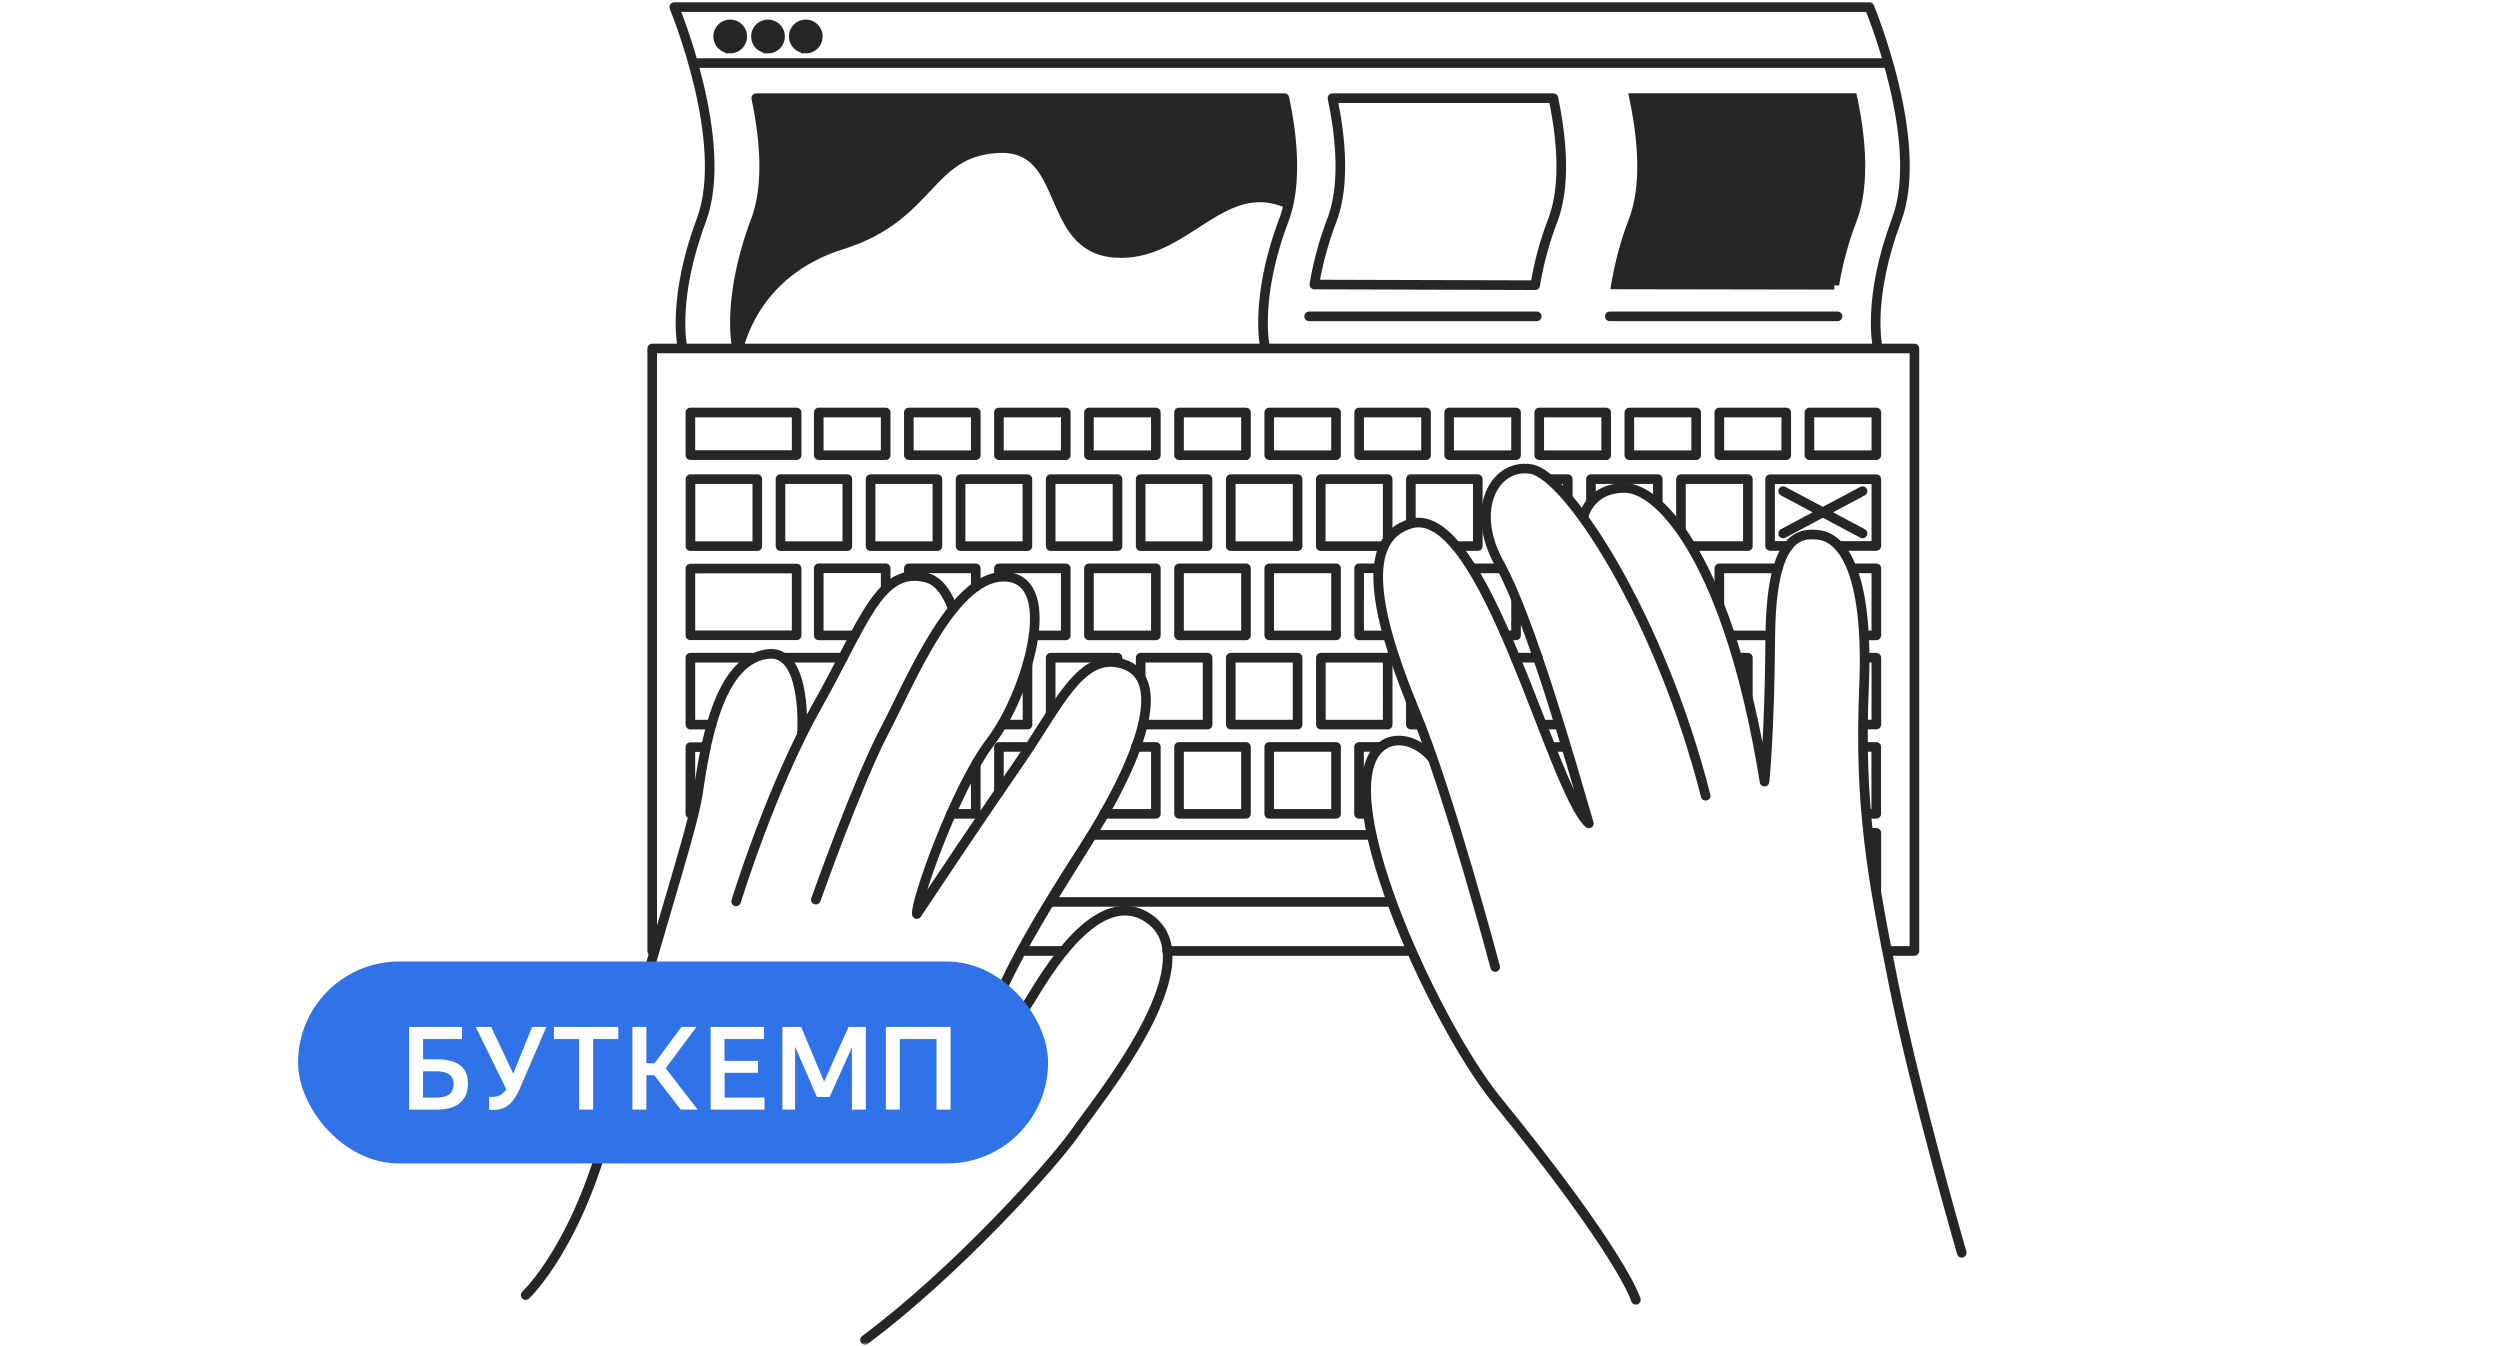 <svg width="260" height="140" fill="none" xmlns="http://www.w3.org/2000/svg"><path fill="#fff" d="M0 0h260v140H0z"/><mask id="a" style="mask-type:alpha" maskUnits="userSpaceOnUse" x="38" y="-3" width="188" height="143"><path fill="#fff" d="M38.8-2.03h186.45V140H38.8z"/></mask><g mask="url(#a)"><path d="M76.82 36.06c.08.27 1.31-7.68 10.73-10.62 9.41-2.94 8.9-9.69 16.3-10.03 7.42-.35 4.72 10.3 12.04 10.88 7.33.59 11.08-8.1 17.96-5.15 0 0 1.38-4.67-.31-10.77H78.72s1.62 7.96.07 11.86c-1.55 3.9-3.05 10.43-1.97 13.83z" fill="#262626"/><path d="M144.65 93.8h-35.4l4.33-6.97h28.94" fill="#fff"/><path d="M144.65 93.8h-35.4l4.33-6.97h28.94" stroke="#262626" stroke-linecap="round" stroke-linejoin="round"/><path d="M82.85 42.9H71.8v4.43h11.05v-4.42z" fill="#fff" stroke="#262626" stroke-linecap="round" stroke-linejoin="round"/><path d="M92.11 42.9h-6.96v4.44h6.96V42.9zm9.37 0h-6.96v4.44h6.96V42.9zm9.36 0h-6.95v4.44h6.95V42.9zm9.36 0h-6.95v4.44h6.96V42.9zm9.38 0h-6.96v4.44h6.96V42.9zm9.36 0H132v4.44h6.95V42.9zm9.36 0h-6.95v4.44h6.96V42.9zm9.37 0h-6.96v4.44h6.96V42.9zm9.37 0h-6.96v4.44h6.96V42.9z" stroke="#262626" stroke-linecap="round" stroke-linejoin="round"/><path d="M176.4 42.9h-6.95v4.44h6.95V42.9z" fill="#fff" stroke="#262626" stroke-linecap="round" stroke-linejoin="round"/><path d="M185.77 42.9h-6.96v4.44h6.96V42.9zm9.37 0h-6.96v4.44h6.96V42.9zM186 56.78h-1.91v-6.94h11.05v6.94h-3.88m-16.44-1.68v-5.27h6.96v6.96h-5.76m-10.56-4.69v-2.27h6.95v2.5m-11.25-2.5h1.89v1.9m-16.32 2.67v-4.57h6.96v6.96h-2.27m-7.56.01h-6.5v-6.97h6.96v6.12M128 56.8h6.95v-6.97H128v6.96z" stroke="#262626" stroke-linecap="round" stroke-linejoin="round"/><path d="M118.63 56.8h6.95v-6.97h-6.95v6.96z" fill="#fff" stroke="#262626" stroke-linecap="round" stroke-linejoin="round"/><path d="M109.27 56.8h6.95v-6.97h-6.95v6.96zm-9.37 0h6.95v-6.97H99.9v6.96zm-9.36 0h6.95v-6.97h-6.95v6.96zm-9.37 0h6.95v-6.97h-6.95v6.96zm-9.37 0h6.96v-6.97h-6.95v6.96zm11.05 2.33H71.8v6.94h11.05v-6.94zm6.05 6.95h-3.75V59.1h6.96v2.01m2.41-1.18v-.82h6.96v1.92m2.41-1.1v-.82h6.95v6.97h-3.35m12.71-6.97h-6.95v6.97h6.96V59.1zm9.38 0h-6.96v6.97h6.96V59.1zm9.36 0H132v6.97h6.95V59.1zm5.36 6.97h-2.95V59.1h1.95m9.8.01h3.04m1.53 3.32v3.65h-.99m27.37 0h-4.02m-1.22-3.3v-3.67h6.08m7.85 0h2.4v6.97h-1.22m.08 2.32h1.14v6.95h-1.22m-13.2-6.95h1.06v4.03m-19.65 2.93h-1.74m-2.76-6.96h2.32m-12.29 6.96h-.93v-2.39m-9.36 2.39h6.95V68.4h-6.95v6.96z" stroke="#262626" stroke-linecap="round" stroke-linejoin="round"/><path d="M128 75.36h6.95V68.4H128v6.96z" fill="#fff" stroke="#262626" stroke-linecap="round" stroke-linejoin="round"/><path d="M118.63 70.36V68.4h6.96v6.96h-6.72m-9.6-1.16v-5.8h6.95v.47m-9.36.23v6.26h-2.61M81.6 68.4h6.05M74 75.36h-2.2V68.4h6.37M71.8 84.63V77.7h1.61m28.07 1.96v4.98H98.9m4.99-2.27v-4.69h3.18m11.04 0h2.1v6.96h-5.38m14.75-6.96h-6.96v6.96h6.96v-6.96zm9.36 0H132v6.96h6.95v-6.96zm3.3 6.96h-.9v-6.96h2.18m17.78 0h1.53m20.09 0h.75m10.16 0h1.3v6.96h-.94m.17 1.98h.78v5.87" stroke="#262626" stroke-linecap="round" stroke-linejoin="round"/><path d="M67.83 98.9V36.24H199.1V98.9h-2.65m-85.96 0h-4.26m40.51 0h-25.36m-50.44-63s-1.03-4.92 2-13C75.97 14.8 70.12.74 70.12.74h124.3s5.86 14.06 2.82 22.14c-3.04 8.09-2 13-2 13M72.28 6.56H196.3" stroke="#262626" stroke-linecap="round" stroke-linejoin="round"/><path d="M76.6 35.9s-1.03-4.92 2-13c1.36-3.64.94-8.46.05-12.69h54.93c.89 4.23 1.31 9.06-.06 12.68-3.04 8.09-1.99 13-1.99 13m28.13-6.23c.38-2.31 1-4.58 1.84-6.77 1.36-3.63.93-8.45.05-12.68h-22.97c.88 4.23 1.3 9.06-.06 12.68a35.07 35.07 0 00-1.83 6.7l22.97.07z" stroke="#262626" stroke-linecap="round" stroke-linejoin="round"/><path d="M190.77 29.62a35 35 0 011.83-6.74c1.37-3.63.95-8.45.06-12.68h-22.71c.89 4.23 1.31 9.06-.05 12.68a35.08 35.08 0 00-1.83 6.7l22.7.04zM75.94 5.05a1.25 1.25 0 100-2.51 1.25 1.25 0 000 2.5zm3.93 0a1.25 1.25 0 100-2.51 1.25 1.25 0 000 2.5zm3.93 0a1.25 1.25 0 100-2.51 1.25 1.25 0 000 2.5z" fill="#262626" stroke="#262626" stroke-miterlimit="10"/><path d="M54.67 134.69s5.78-5.36 9.02-19.32c3.24-13.96 8.17-28.2 8.87-32.71.7-4.51 1.98-14.39 7.61-14.67 3.8 0 3.24 8.3 3.24 8.3" stroke="#262626" stroke-linecap="round" stroke-linejoin="round"/><path d="M76.56 93.74s3.62-11.84 8.46-20.4c4.85-8.58 6.45-14.58 11.4-13.25 1.85.52 2.65 3.18 2.65 3.18" stroke="#262626" stroke-linecap="round" stroke-linejoin="round"/><path d="M84.85 93.56s4.32-12.2 7.15-17.58C94.82 70.6 99.32 59.4 104.8 60c5.47.6 1.93 12.28-1.77 17.13-3.7 4.86-7.86 16.7-7.68 17.93 2.65-3.97 6.53-9.8 10.68-15.8 4.14-6.01 6.44-11.67 10.87-10.17 4.44 1.5 2.15 9.29-4.57 19.67-6.7 10.38-10.47 17.62-11.18 24.12" stroke="#262626" stroke-linecap="round" stroke-linejoin="round"/><path d="M101.64 110.85s3.86-4.18 5.48-6.82c1.63-2.64 7.12-12.23 12.44-8.45 6.4 4.58-5.4 18.83-7.73 22.2-2.34 3.35-12.43 14.55-21.87 21.57m80.17-4.17s-1.33-4.66-14.64-20.98C149 106.04 137.52 81.23 144 77.4c1.22-.72 3.2-.52 4.9 1.37" stroke="#262626" stroke-linecap="round" stroke-linejoin="round"/><path d="M155.5 100.57s-4.75-17.92-8.28-26.43c-3.53-8.52-6.41-18.03-.44-19.7 7.62-2 14.59 27.66 18.46 31.2-1.78-6.09-6.08-21.25-9.29-27-3.2-5.74-.44-10.5 3.31-9.85 3.76.66 13.38 15.27 18.13 33.97" stroke="#262626" stroke-linecap="round" stroke-linejoin="round"/><path d="M164.66 53.81s.62-3.1 4.35-3.06c3.73.05 10.85 7.84 14.5 30.54 0 0 .52-4.78.6-15.07.1-10.28 2.85-10.88 5.09-10.58 2.24.3 5.18 3.46 4.66 15.78-.52 12.31.81 19.64 3.1 31.04 2.3 11.4 7.06 27.83 7.06 27.83m-18.57-79.21l8.26 4.4m-.01-4.4l-8.25 4.4M76.82 36.06c.08.27 1.31-7.68 10.73-10.62 9.41-2.94 8.9-9.69 16.3-10.03 7.42-.35 4.71 10.3 12.04 10.88 7.33.59 11.08-8.1 17.96-5.15m2.3 11.76h23.67m7.6 0h23.68" stroke="#262626" stroke-linecap="round" stroke-linejoin="round"/></g><rect x="31" y="100" width="78" height="21" rx="10.5" fill="#3073E8"/><path d="M42.55 106.8h5.5v1.26H44v2.11h1.45c1.03 0 1.82.2 2.38.61.55.4.83 1.04.83 1.91 0 .48-.08.9-.24 1.24-.16.34-.39.62-.68.85-.29.21-.63.37-1.04.48-.4.1-.85.14-1.35.14h-2.8v-8.6zm1.45 4.62v2.73h1.35c.56 0 1-.1 1.32-.3.33-.2.5-.57.5-1.1 0-.46-.15-.8-.45-1-.3-.22-.73-.33-1.3-.33H44zm10.13 1.64c-.17.4-.35.74-.53 1.03-.18.3-.39.55-.61.75a2.47 2.47 0 01-1.67.59h-.23l-.23-.03v-1.34l.16.02h.16c.36 0 .66-.07.88-.21.24-.15.43-.34.6-.57l-3.18-6.5h1.6l2.3 4.86 1.96-4.86h1.48l-2.7 6.26zm7.56-5v7.34h-1.46v-7.34h-2.62v-1.26h6.69v1.26h-2.6zm6.37 3.77h-.84v3.57h-1.45v-8.6h1.45v3.78h.86l2.79-3.78h1.56l-3.2 4.3 3.33 4.3H70.8l-2.75-3.57zm5.85-5.03h5.54v1.26h-4.1v2.27h3.48v1.24h-3.47v2.58h4.15v1.25h-5.6v-8.6zm11.79 5.71l2.55-5.71h1.8v8.6H88.6v-6.47l-2.32 5.15-.8.01h-.52l-2.27-5.24v6.55h-1.32v-8.6h1.95l2.39 5.71zm6.43-5.71h6.73v8.6H97.4v-7.34h-3.82v7.34h-1.45v-8.6z" fill="#fff"/></svg>